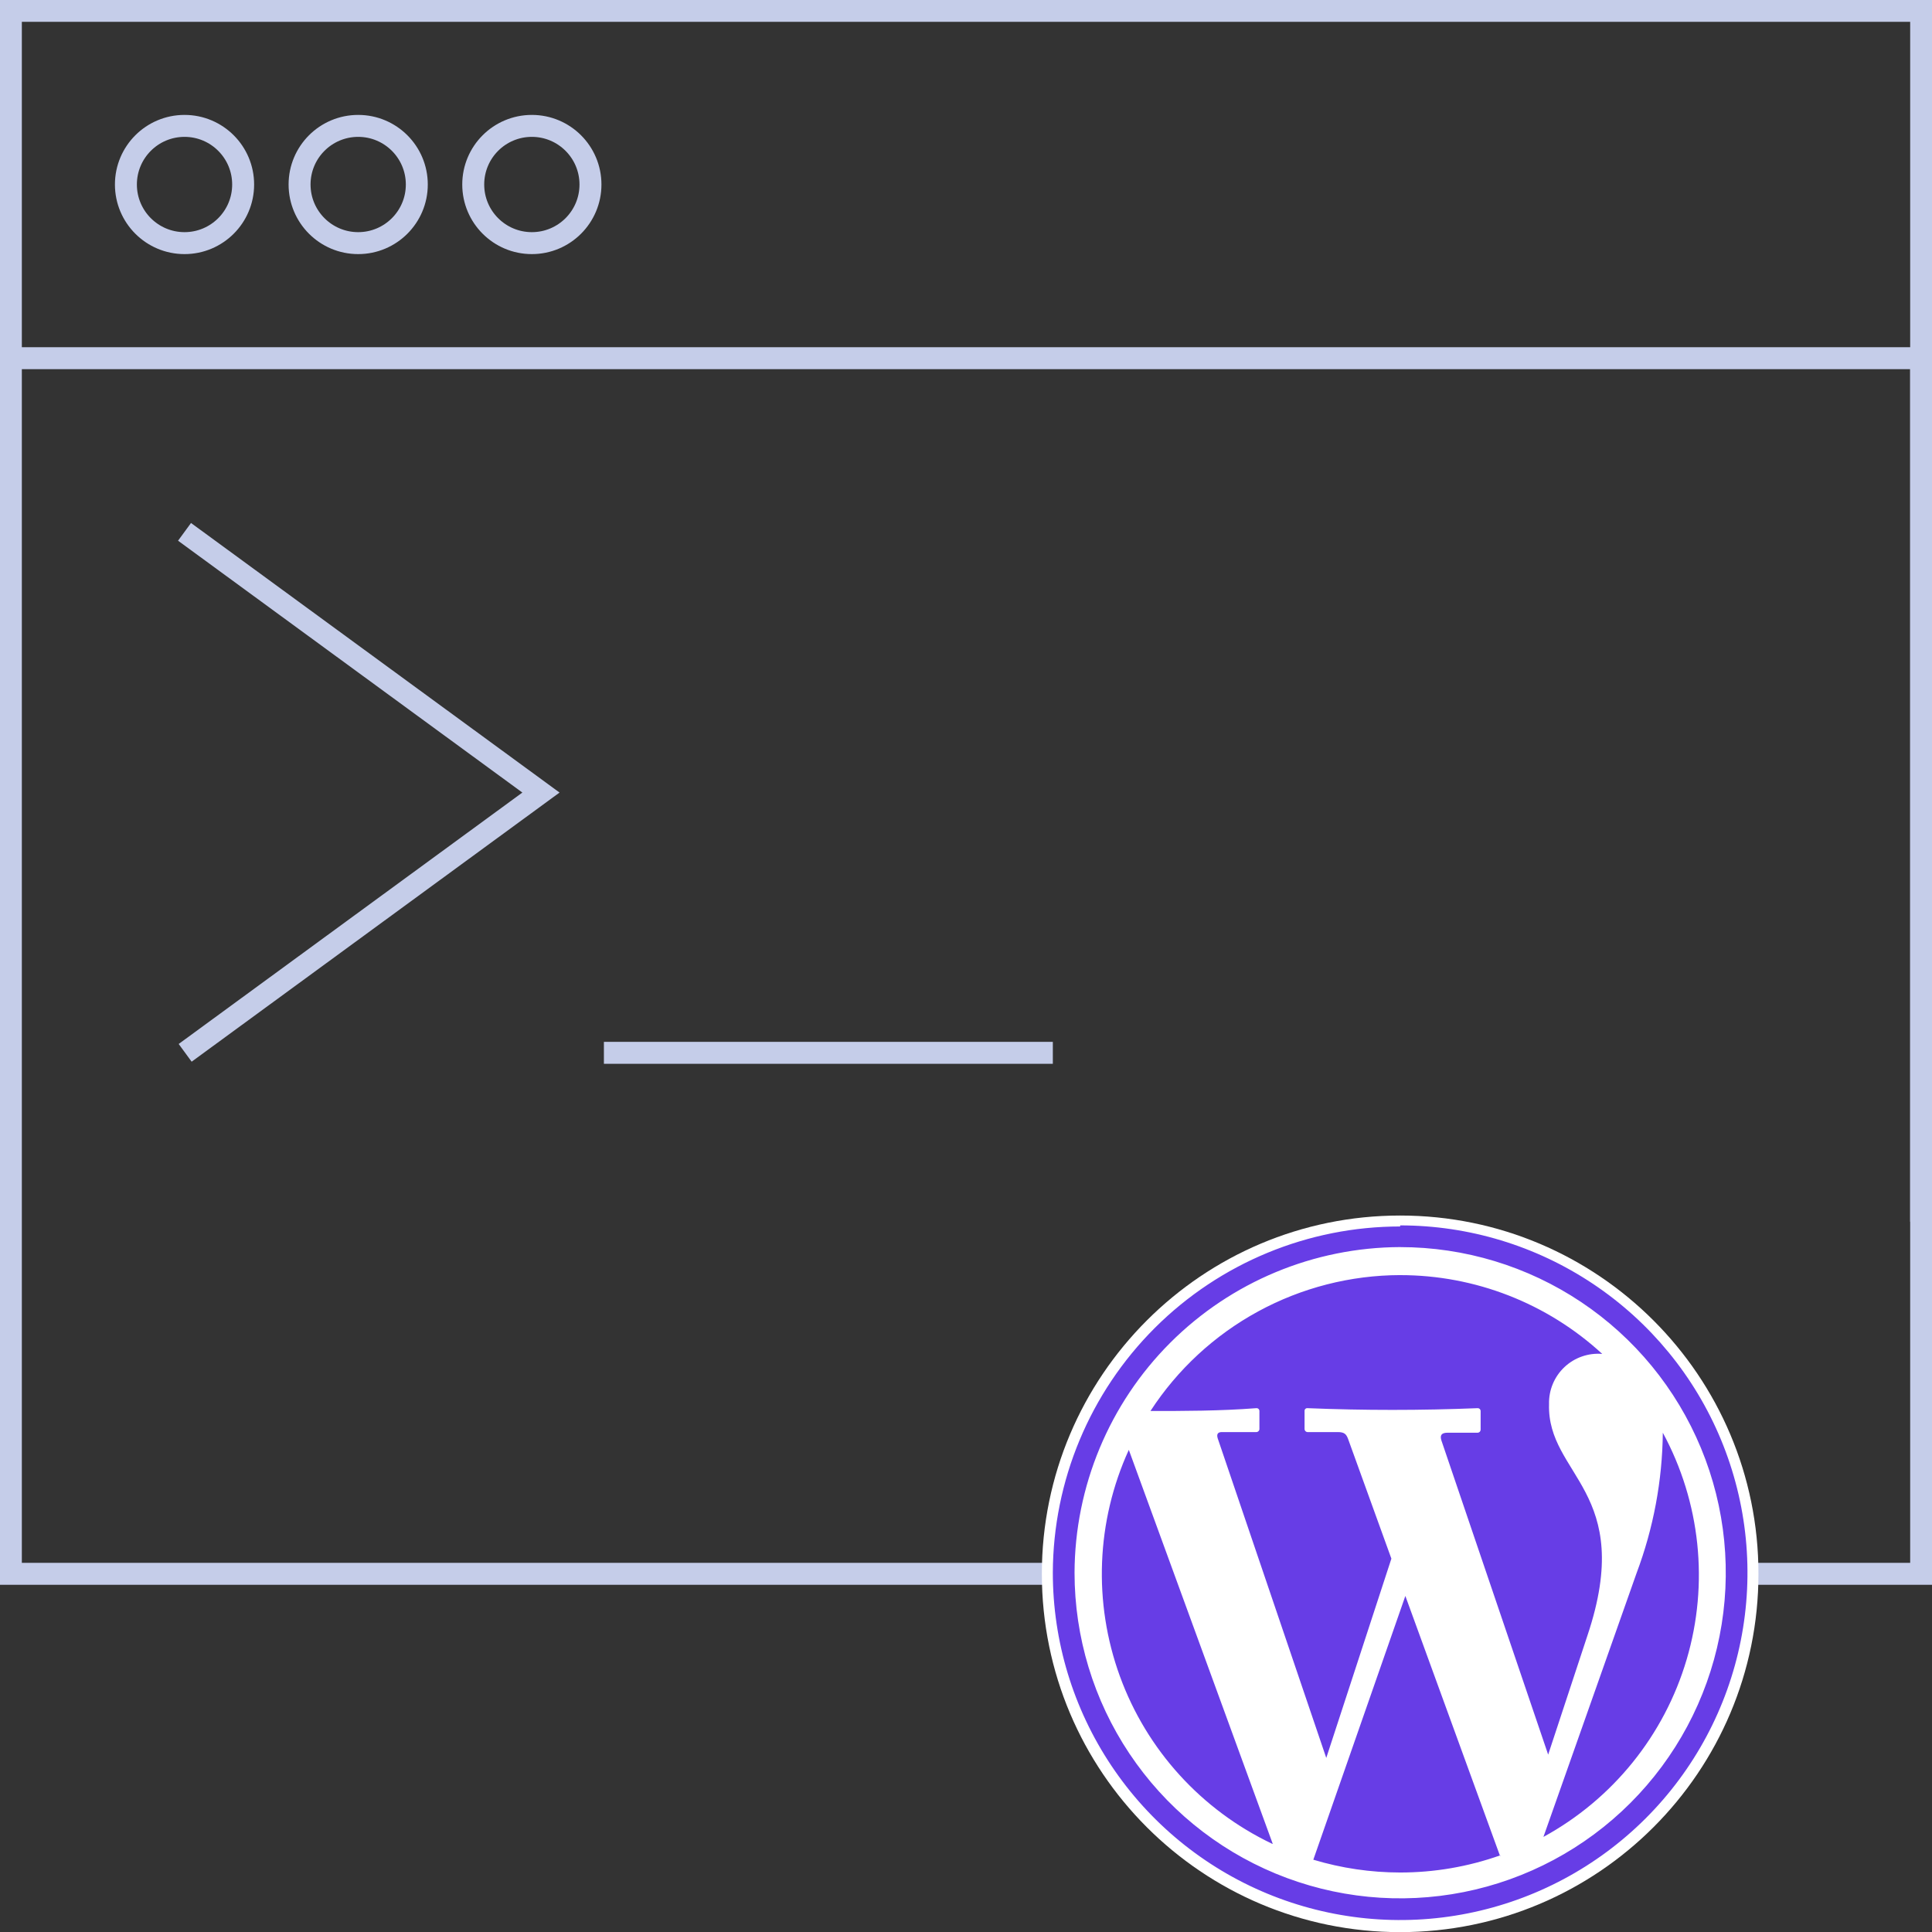 <svg xmlns="http://www.w3.org/2000/svg" xmlns:xlink="http://www.w3.org/1999/xlink" fill="none" height="88" viewBox="0 0 88 88" width="88"><rect x="0" y="0" width="88" height="88" fill="#333333" stroke="none"/><clipPath id="a"><path d="m0 0h88v88h-88z"></path></clipPath><g clip-path="url(#a)"><g stroke-miterlimit="10"><path d="m8.405 24.225 16.235 11.875-16.206 11.855" stroke="#c5cde9"></path><path d="m27.507 47.955h20.448" stroke="#c5cde9"></path><path d="m0 16.315h87.506v39.333" stroke="#c5cde9"></path><path d="m8.405 11.074c1.474 0 2.67-1.195 2.67-2.67 0-1.474-1.195-2.67-2.67-2.67-1.474 0-2.67 1.195-2.67 2.67 0 1.474 1.195 2.67 2.67 2.67z" stroke="#c5cde9"></path><path d="m16.315 11.074c1.474 0 2.67-1.195 2.67-2.67 0-1.474-1.195-2.67-2.67-2.67s-2.67 1.195-2.67 2.67c0 1.474 1.195 2.67 2.67 2.67z" stroke="#c5cde9"></path><path d="m24.225 11.074c1.474 0 2.67-1.195 2.67-2.67 0-1.474-1.195-2.67-2.67-2.67s-2.67 1.195-2.67 2.67c0 1.474 1.195 2.67 2.67 2.67z" stroke="#c5cde9"></path><path d="m87.506.494h-87.011v71.191h87.011z" stroke="#c5cde9"></path><path d="m63.775 87.506c8.737 0 15.82-7.083 15.82-15.82 0-8.737-7.083-15.82-15.82-15.82-8.737 0-15.82 7.083-15.82 15.82 0 8.737 7.083 15.82 15.82 15.82z" fill="#fff" stroke="#fff"></path></g><path clip-rule="evenodd" d="m63.775 58.08c3.41-.002 6.697 1.279 9.205 3.589-.313-.027-.628.013-.925.117-.297.103-.568.268-.797.484-.229.216-.409.477-.53.767-.121.29-.179.602-.171.916-.099 3.273 3.955 3.955 1.75 10.54l-1.79 5.428-4.865-14.317c-.069-.227 0-.346.287-.346h1.374c.035-.003.068-.018.091-.044s.037-.059.037-.095v-.85c0-.034-.014-.067-.038-.091s-.057-.038-.091-.038c-2.597.105-5.184.105-7.762 0-.017-.002-.035.001-.051.007-.016.006-.031.015-.043.028-.012.012-.022.027-.028.043s-.008.034-.007.051v.821c-0.0.035.013.069.037.095s.057.041.091.044h1.384c.306 0 .386.099.465.297l1.978 5.468-2.966 9.077-4.944-14.555c-.059-.188 0-.287.188-.287h1.572c.037 0 .072-.015.098-.041.026-.026.041-.061.041-.098v-.821c0-.018-.004-.035-.011-.052-.007-.016-.017-.031-.03-.043-.013-.012-.028-.021-.045-.027-.017-.006-.035-.008-.052-.007-1.671.129-3.322.129-4.825.129 1.232-1.895 2.917-3.453 4.902-4.534 1.985-1.081 4.208-1.65 6.469-1.656zm11.964 7.178c1.715 3.164 2.105 6.878 1.086 10.329-1.019 3.451-3.365 6.357-6.524 8.082l4.242-12.014c.769-2.046 1.174-4.211 1.196-6.397zm-7.406 19.251c-1.464.518-3.005.782-4.558.781-1.34-.001-2.672-.197-3.955-.583l4.192-12.014 4.321 11.865zm-10.382-.524c-3.226-1.536-5.72-4.278-6.942-7.635s-1.077-7.061.407-10.311l6.556 17.946zm5.824-27.181c2.933 0 5.801.87 8.24 2.5s4.34 3.946 5.463 6.656c1.123 2.71 1.416 5.692.844 8.569-.572 2.877-1.985 5.52-4.059 7.594s-4.717 3.487-7.594 4.059c-2.877.572-5.859.279-8.569-.844-2.71-1.123-5.026-3.024-6.656-5.463s-2.5-5.306-2.5-8.24c.013-3.929 1.58-7.694 4.358-10.473 2.779-2.779 6.543-4.345 10.473-4.359zm0-.989c3.129 0 6.188.928 8.789 2.666 2.602 1.738 4.629 4.209 5.827 7.1 1.197 2.891 1.511 6.072.9 9.14-.61 3.069-2.117 5.888-4.33 8.1s-5.031 3.719-8.1 4.33c-3.069.611-6.25.297-9.14-.9-2.891-1.197-5.362-3.225-7.1-5.827-1.738-2.602-2.666-5.66-2.666-8.789.013-4.187 1.686-8.198 4.651-11.155 2.966-2.956 6.982-4.616 11.169-4.616z" fill="#673de6" fill-rule="evenodd"></path></g></svg>
